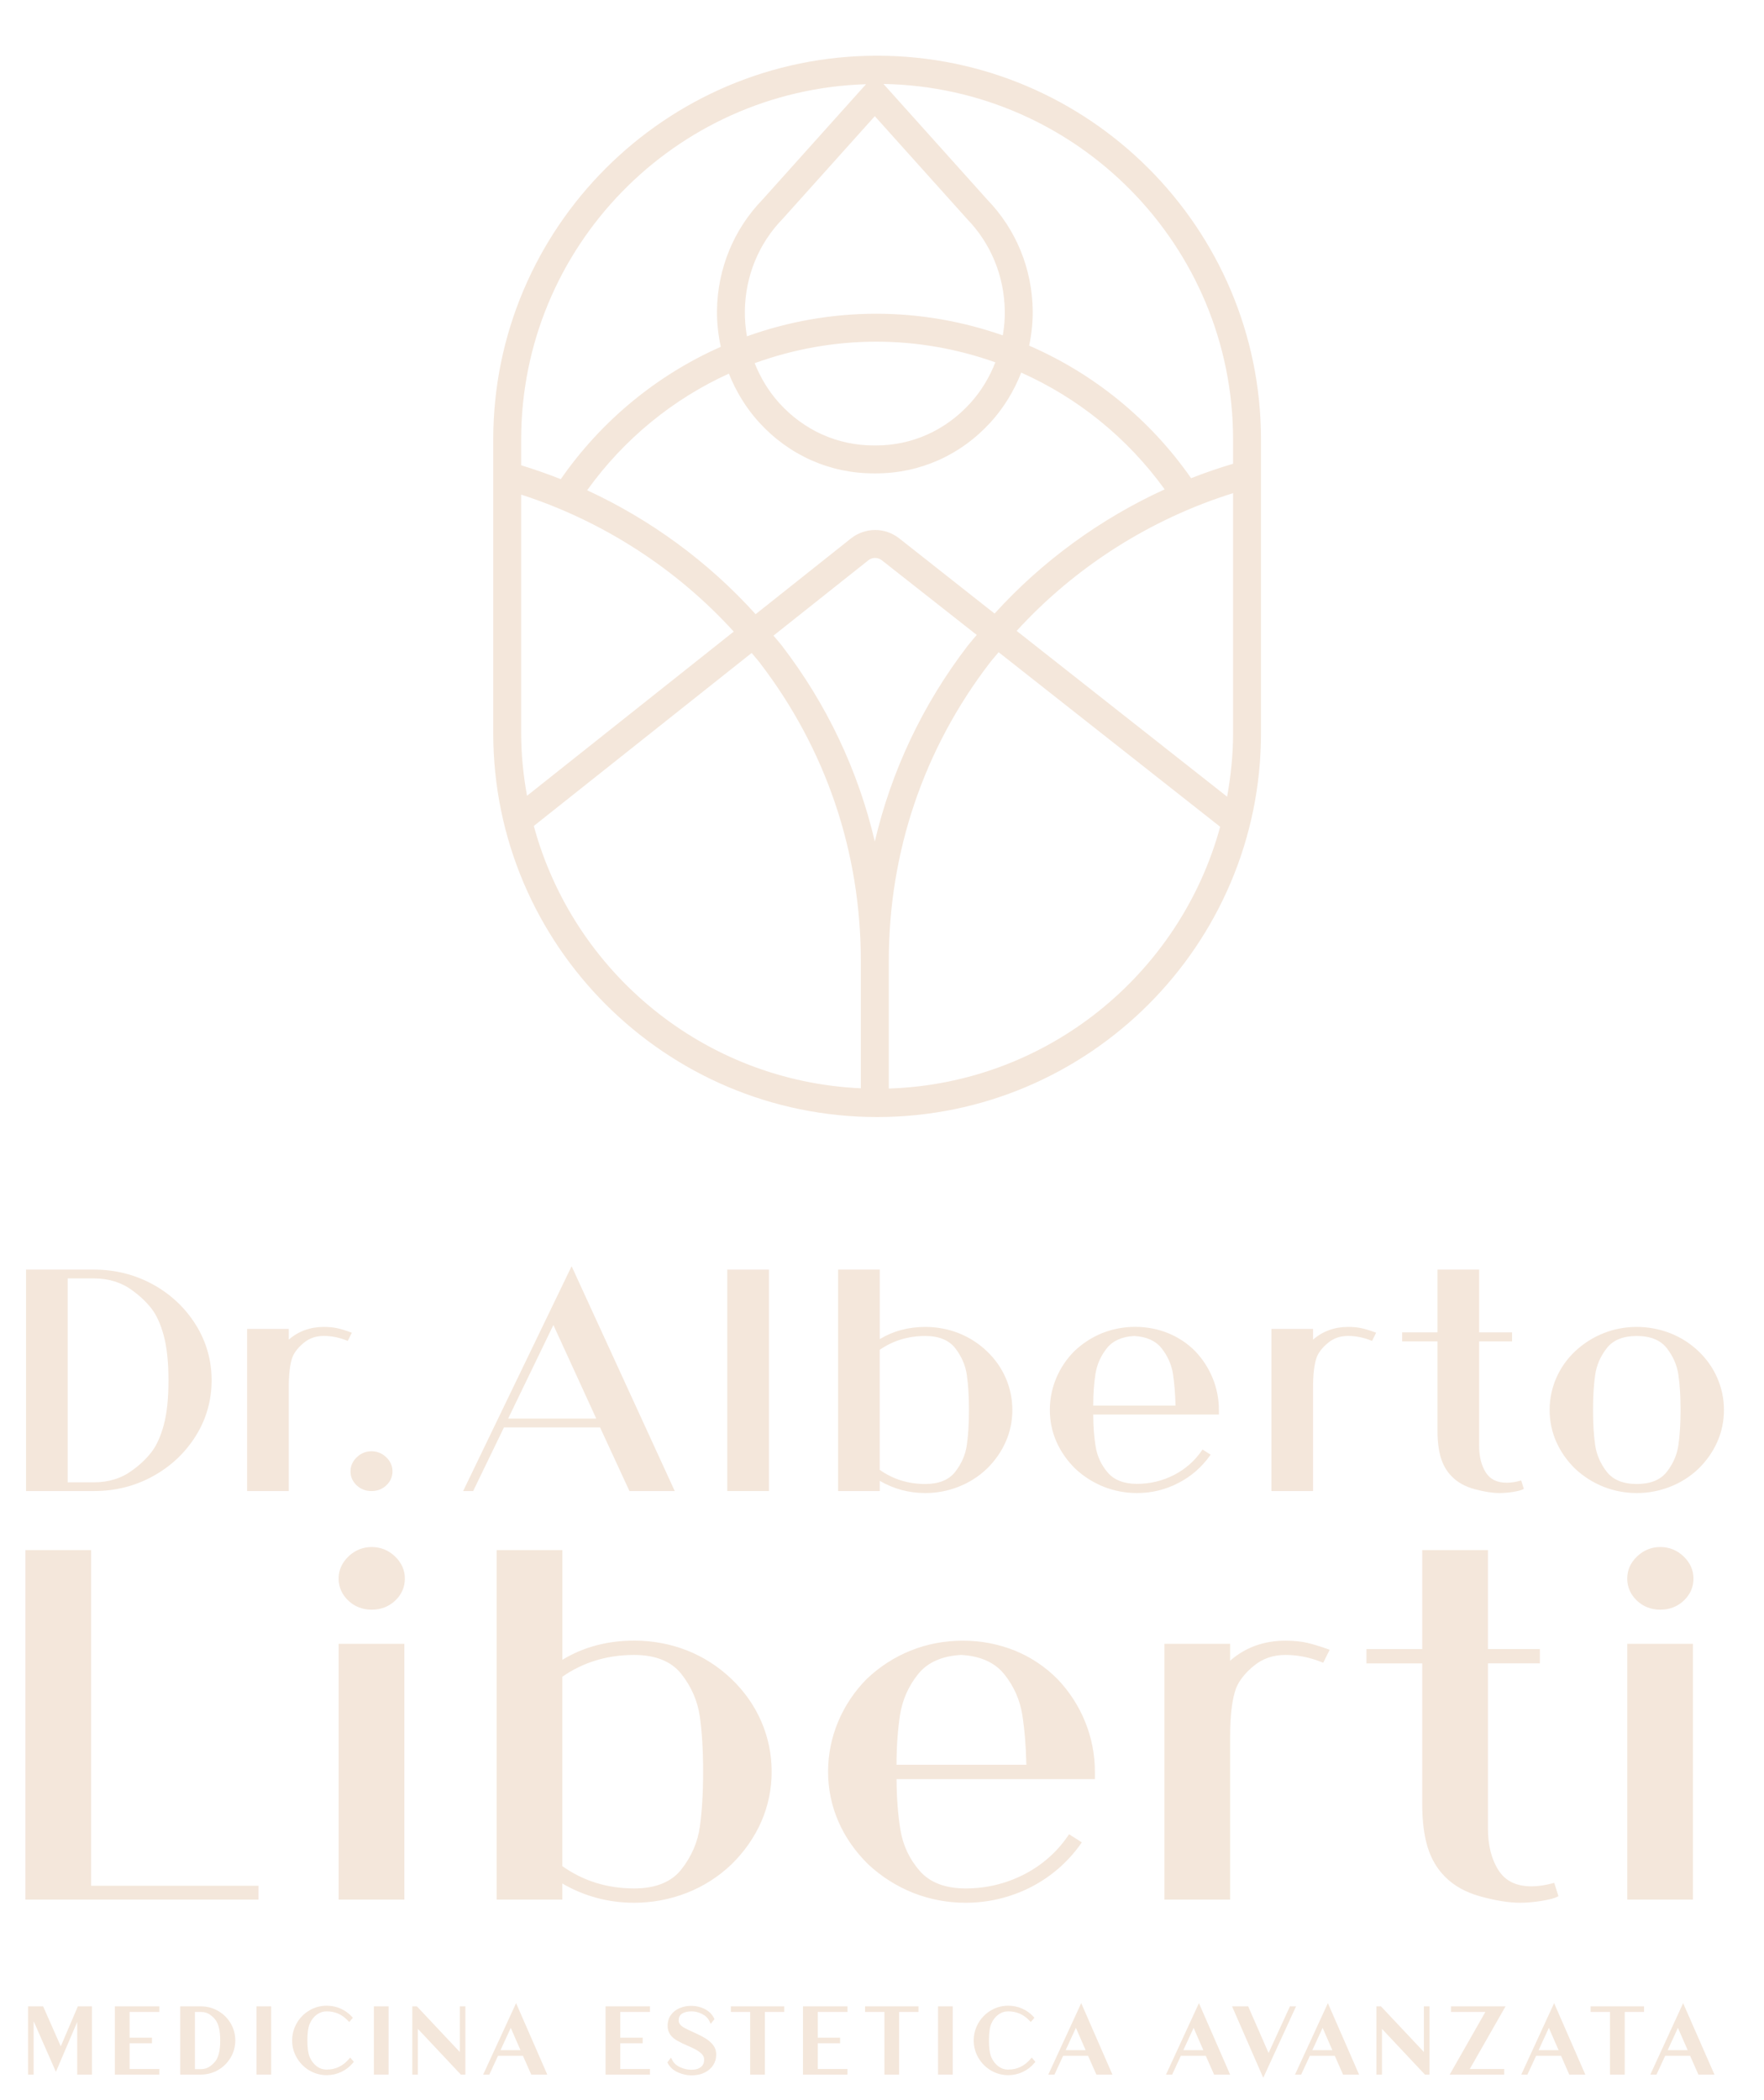 <?xml version="1.0" encoding="UTF-8"?> <svg xmlns="http://www.w3.org/2000/svg" xmlns:xlink="http://www.w3.org/1999/xlink" version="1.1" id="Livello_1" x="0px" y="0px" viewBox="0 0 274.84 327.17" style="enable-background:new 0 0 274.84 327.17;" xml:space="preserve"> <style type="text/css"> .st0{clip-path:url(#SVGID_00000090265439546574556130000004941812592600481459_);} .st1{clip-path:url(#SVGID_00000122700976178735139500000002041034057092618685_);fill:#FFFFFF;} .st2{clip-path:url(#SVGID_00000090265439546574556130000004941812592600481459_);fill:#101220;} .st3{clip-path:url(#SVGID_00000093146056206626326690000016769264805360914600_);} .st4{clip-path:url(#SVGID_00000088134859423743351440000007981157876255241624_);} .st5{clip-path:url(#SVGID_00000014600075626117372890000008352122310911594142_);} .st6{clip-path:url(#SVGID_00000183209939250387644450000014828344732247455384_);fill:#FFFFFF;} .st7{clip-path:url(#SVGID_00000014600075626117372890000008352122310911594142_);fill:#FFFFFF;} .st8{clip-path:url(#SVGID_00000008866613910649591730000007177200994595913136_);} .st9{clip-path:url(#SVGID_00000000945676177662417960000016067590443221680818_);} .st10{clip-path:url(#SVGID_00000103228981031685228020000016105440396821457055_);} .st11{clip-path:url(#SVGID_00000025429981941743525810000018315383304416930697_);fill:#FFFFFF;} .st12{clip-path:url(#SVGID_00000103228981031685228020000016105440396821457055_);fill:#FFFFFF;} .st13{fill:#0D1221;} .st14{clip-path:url(#SVGID_00000182516855244049831460000005606137028486686866_);} .st15{clip-path:url(#SVGID_00000046315675656483422060000007965794476661143470_);fill:#FFFFFF;} .st16{clip-path:url(#SVGID_00000182516855244049831460000005606137028486686866_);fill:#101220;} .st17{clip-path:url(#SVGID_00000084532066793408273800000010043896022352458893_);} .st18{clip-path:url(#SVGID_00000180357651710566866600000007060516746248370601_);} .st19{fill:#FFFFFF;} .st20{clip-path:url(#SVGID_00000127045052211016652320000011900138316077857721_);} .st21{clip-path:url(#SVGID_00000153683650117964468460000008313602759678775966_);fill:#FFFFFF;} .st22{clip-path:url(#SVGID_00000127045052211016652320000011900138316077857721_);fill:#101220;} .st23{clip-path:url(#SVGID_00000048477768085613940250000008819638130792500901_);} .st24{clip-path:url(#SVGID_00000155148884740092546270000013203881611120136102_);} .st25{clip-path:url(#SVGID_00000026130767153615630020000002576087279358152630_);} .st26{clip-path:url(#SVGID_00000171000379215644792480000009988988914929050755_);} .st27{fill:#A6796B;} .st28{clip-path:url(#SVGID_00000067220812360729227460000015559862521798713021_);fill:#E1C6B8;} .st29{clip-path:url(#SVGID_00000033334704776006290420000015853242514987954054_);fill:#E1C6B8;} .st30{fill:#F4E7DB;} .st31{fill:none;stroke:#E1C6B8;stroke-width:2;stroke-linecap:square;stroke-miterlimit:10;} .st32{fill:#BEA797;} .st33{fill:none;stroke:#FFFFFF;stroke-width:2;stroke-miterlimit:10;} .st34{clip-path:url(#SVGID_00000076575783018350761670000017861265979505692580_);} .st35{fill:#71E4D1;} .st36{fill:#82C9C2;} .st37{fill-rule:evenodd;clip-rule:evenodd;fill:#BEA797;} .st38{fill:url(#);} .st39{fill:#9C6C5C;} .st40{clip-path:url(#SVGID_00000008830989847768126260000008754510459338282136_);fill:#E1C6B8;} .st41{clip-path:url(#SVGID_00000085229706801913327350000010924232860417287555_);fill:#E1C6B8;} </style> <g> <defs> <rect id="SVGID_00000073717730389109243530000010604055481027970477_" x="233.33" y="-1121.11" width="2071.99" height="1165.49"></rect> </defs> <clipPath id="SVGID_00000172431272385674666970000010564453953696903041_"> <use xlink:href="#SVGID_00000073717730389109243530000010604055481027970477_" style="overflow:visible;"></use> </clipPath> </g> <g> <defs> <polyline id="SVGID_00000152225149593667439210000008392891176027403921_" points="1822.88,263.63 1822.88,1343.63 295.61,1343.63 295.61,263.63 "></polyline> </defs> <clipPath id="SVGID_00000168104992954348466970000005501135595769840521_"> <use xlink:href="#SVGID_00000152225149593667439210000008392891176027403921_" style="overflow:visible;"></use> </clipPath> </g> <g> <g> <g> <g> <g> <g> <path class="st30" d="M13.94,294.05h26.08v1.64H4.22v-53.93h9.73V294.05z"></path> <path class="st30" d="M40.28,295.95H3.96V241.5H14.2v52.29h26.08V295.95z M4.47,295.44h35.29v-1.13H13.69v-52.29H4.47V295.44z "></path> </g> <g> <path class="st30" d="M53.02,245.94c0-1.26,0.49-2.35,1.46-3.28c0.97-0.93,2.12-1.39,3.44-1.39c1.32,0,2.47,0.46,3.44,1.39 c0.97,0.93,1.46,2.02,1.46,3.28c0,1.26-0.47,2.34-1.42,3.24c-0.95,0.9-2.11,1.35-3.49,1.35c-1.38,0-2.54-0.45-3.49-1.35 S53.02,247.2,53.02,245.94z M62.74,295.69h-9.72v-39.34h9.72V295.69z"></path> <path class="st30" d="M63,295.95H52.76v-39.85H63V295.95z M53.27,295.44h9.22V256.6h-9.22V295.44z M57.92,250.78 c-1.44,0-2.67-0.48-3.66-1.42c-0.99-0.95-1.5-2.1-1.5-3.42c0-1.32,0.52-2.49,1.54-3.46c1.02-0.97,2.24-1.46,3.62-1.46 c1.38,0,2.6,0.49,3.62,1.46c1.02,0.98,1.54,2.14,1.54,3.46c0,1.32-0.5,2.47-1.5,3.42C60.59,250.3,59.36,250.78,57.92,250.78z M57.92,241.52c-1.25,0-2.35,0.45-3.27,1.32c-0.93,0.89-1.38,1.9-1.38,3.09c0,1.19,0.44,2.19,1.34,3.05 c0.89,0.85,2.01,1.28,3.31,1.28c1.3,0,2.42-0.43,3.31-1.28c0.9-0.86,1.34-1.86,1.34-3.05c0-1.19-0.45-2.21-1.38-3.09 C60.27,241.97,59.17,241.52,57.92,241.52z"></path> </g> <g> <path class="st30" d="M118.38,268.32c1.06,2.46,1.59,5.03,1.59,7.7c0,2.68-0.53,5.23-1.59,7.66c-1.06,2.43-2.6,4.63-4.61,6.6 c-2.01,1.91-4.3,3.37-6.88,4.39c-2.58,1.01-5.28,1.52-8.09,1.52c-4.13,0-7.95-1.07-11.45-3.2v2.71h-9.73v-53.93h9.73v17.29 c3.33-2.13,7.14-3.2,11.45-3.2c2.87,0,5.58,0.51,8.13,1.52c2.55,1.01,4.83,2.47,6.84,4.39 C115.79,263.67,117.32,265.86,118.38,268.32z M106.38,291.39c1.61-2.05,2.58-4.3,2.93-6.76c0.34-2.46,0.52-5.33,0.52-8.61 c0-3.28-0.17-6.15-0.52-8.61c-0.34-2.46-1.32-4.71-2.93-6.76c-1.61-2.05-4.13-3.07-7.57-3.07c-4.3,0-8.12,1.18-11.45,3.52 v29.75c3.33,2.41,7.14,3.61,11.45,3.61C102.25,294.46,104.77,293.44,106.38,291.39z"></path> <path class="st30" d="M98.8,296.44c-4.01,0-7.77-1.01-11.19-3v2.51H77.38V241.5h10.24v17.09c3.26-1.99,7.03-2.99,11.19-2.99 c2.89,0,5.65,0.52,8.23,1.53c2.57,1.02,4.9,2.51,6.92,4.44c2.02,1.93,3.59,4.16,4.66,6.64l0,0c1.07,2.48,1.61,5.11,1.61,7.81 c0,2.7-0.54,5.31-1.61,7.77c-1.07,2.45-2.64,4.7-4.66,6.68c-2.03,1.93-4.37,3.42-6.97,4.44 C104.39,295.92,101.63,296.44,98.8,296.44z M87.1,292.53l0.39,0.24c3.44,2.1,7.25,3.16,11.31,3.16c2.77,0,5.46-0.5,8-1.5 c2.54-0.99,4.83-2.45,6.8-4.33c1.97-1.93,3.5-4.12,4.55-6.52c1.04-2.39,1.57-4.93,1.57-7.56c0-2.63-0.53-5.19-1.57-7.6l0,0 c-1.04-2.42-2.57-4.59-4.55-6.47c-1.98-1.88-4.25-3.34-6.76-4.33c-2.51-0.99-5.22-1.5-8.04-1.5c-4.23,0-8.04,1.06-11.31,3.16 l-0.39,0.25v-17.51h-9.22v53.42h9.22V292.53z M98.8,294.72c-4.34,0-8.24-1.23-11.6-3.65l-0.11-0.08v-30.02l0.11-0.08 c3.36-2.37,7.26-3.57,11.59-3.57c3.51,0,6.12,1.07,7.78,3.17c1.63,2.08,2.63,4.39,2.98,6.88c0.34,2.46,0.52,5.36,0.52,8.64 c0,3.28-0.17,6.19-0.52,8.64c-0.35,2.49-1.35,4.81-2.98,6.88l0,0C104.93,293.65,102.31,294.72,98.8,294.72z M87.61,290.73 c3.24,2.31,7.01,3.48,11.19,3.48c3.34,0,5.83-1,7.37-2.98l0,0c1.57-2,2.54-4.24,2.87-6.64c0.34-2.43,0.51-5.32,0.51-8.57 c0-3.26-0.17-6.14-0.51-8.57c-0.34-2.4-1.3-4.64-2.87-6.64c-1.55-1.97-4.03-2.98-7.37-2.98c-4.18,0-7.95,1.14-11.19,3.4 V290.73z"></path> </g> <g> <path class="st30" d="M170.32,276.92h-30.9c0,3.01,0.2,5.74,0.6,8.2c0.4,2.46,1.42,4.63,3.05,6.52 c1.64,1.89,4.09,2.83,7.36,2.83c3.27,0,6.34-0.74,9.21-2.21c2.87-1.48,5.19-3.52,6.97-6.15l1.55,0.98 c-2.01,2.84-4.58,5.07-7.7,6.68c-3.13,1.61-6.47,2.42-10.03,2.42c-2.81,0-5.49-0.5-8.05-1.52c-2.55-1.01-4.86-2.47-6.93-4.39 c-2.01-1.97-3.54-4.17-4.6-6.6c-1.06-2.43-1.59-4.99-1.59-7.66c0-2.68,0.52-5.25,1.55-7.7c1.03-2.46,2.5-4.64,4.39-6.56 c2.01-1.91,4.27-3.37,6.8-4.39c2.52-1.01,5.19-1.52,8-1.52c2.81,0,5.46,0.51,7.96,1.52c2.5,1.01,4.69,2.47,6.58,4.39 c1.84,1.91,3.26,4.1,4.26,6.56c1,2.46,1.51,5.03,1.51,7.7V276.92z M142.82,260.69c-1.52,1.91-2.47,4.06-2.84,6.43 c-0.37,2.38-0.56,5.07-0.56,8.07h20.74c-0.06-3.06-0.27-5.76-0.65-8.11c-0.37-2.35-1.32-4.48-2.84-6.39 c-1.52-1.91-3.83-2.95-6.93-3.11C146.65,257.74,144.34,258.78,142.82,260.69z"></path> <path class="st30" d="M150.44,296.44c-2.83,0-5.57-0.52-8.14-1.53c-2.57-1.02-4.93-2.51-7.01-4.44 c-2.03-1.99-3.6-4.23-4.66-6.68c-1.07-2.45-1.61-5.06-1.61-7.77c0-2.7,0.53-5.32,1.57-7.8c1.04-2.48,2.54-4.71,4.44-6.64 c2.03-1.93,4.34-3.42,6.89-4.44c2.54-1.02,5.27-1.53,8.1-1.53c2.83,0,5.54,0.52,8.06,1.53c2.52,1.02,4.76,2.52,6.67,4.44 c1.85,1.93,3.3,4.16,4.31,6.64c1.01,2.48,1.53,5.11,1.53,7.8v1.16h-30.9c0.01,2.89,0.21,5.54,0.6,7.9 c0.39,2.4,1.4,4.55,3,6.39c1.58,1.82,3.99,2.74,7.17,2.74c3.21,0,6.27-0.74,9.09-2.18c2.82-1.45,5.13-3.49,6.88-6.06l0.14-0.2 l1.98,1.26l-0.15,0.22c-2.02,2.86-4.65,5.14-7.79,6.76C157.43,295.62,154.02,296.44,150.44,296.44z M150.01,256.11 c-2.77,0-5.43,0.5-7.91,1.5c-2.48,1-4.74,2.45-6.72,4.33c-1.86,1.87-3.31,4.05-4.33,6.47c-1.01,2.42-1.53,4.98-1.53,7.61 c0,2.63,0.53,5.18,1.57,7.56c1.04,2.39,2.57,4.58,4.55,6.52c2.03,1.88,4.33,3.34,6.84,4.33c2.51,0.99,5.18,1.5,7.95,1.5 c3.5,0,6.84-0.8,9.91-2.39c2.99-1.54,5.5-3.69,7.46-6.38l-1.11-0.71c-1.78,2.55-4.11,4.58-6.93,6.03 c-2.89,1.49-6.03,2.24-9.33,2.24c-3.33,0-5.87-0.98-7.55-2.92c-1.66-1.91-2.71-4.15-3.11-6.64c-0.4-2.45-0.61-5.22-0.61-8.24 v-0.25h30.9v-0.65c0-2.63-0.5-5.19-1.49-7.61c-0.99-2.42-2.4-4.6-4.21-6.48c-1.86-1.87-4.04-3.33-6.5-4.33 C155.42,256.62,152.77,256.11,150.01,256.11z M160.42,275.45h-21.26v-0.25c0-3.01,0.19-5.74,0.56-8.11 c0.38-2.41,1.35-4.61,2.89-6.55v0c1.56-1.96,3.95-3.04,7.11-3.21c3.19,0.17,5.58,1.25,7.14,3.21 c1.54,1.94,2.51,4.13,2.89,6.51c0.37,2.35,0.59,5.09,0.65,8.15L160.42,275.45z M139.68,274.94h20.23 c-0.06-2.93-0.28-5.56-0.64-7.82c-0.37-2.29-1.3-4.41-2.79-6.27c-1.47-1.84-3.74-2.86-6.74-3.02 c-2.98,0.16-5.25,1.17-6.72,3.02c-1.49,1.87-2.42,4-2.79,6.31C139.88,269.45,139.69,272.06,139.68,274.94z"></path> </g> <g> <path class="st30" d="M203.58,256.18c0.95,0.22,2.02,0.55,3.23,0.98l-0.77,1.56c-1.89-0.76-3.82-1.15-5.77-1.15 c-1.95,0-3.63,0.57-5.03,1.72c-1.41,1.15-2.37,2.35-2.88,3.61c-0.63,1.69-0.95,4.23-0.95,7.62v25.16h-9.73v-39.34h9.73v2.95 c2.41-2.3,5.36-3.44,8.86-3.44C201.53,255.86,202.64,255.97,203.58,256.18z"></path> <path class="st30" d="M191.66,295.95h-10.24v-39.85h10.24v2.63c2.37-2.07,5.26-3.12,8.61-3.12c1.27,0,2.41,0.11,3.37,0.33l0,0 c0.95,0.22,2.05,0.55,3.26,0.99l0.27,0.1l-1.01,2.02l-0.22-0.09c-1.85-0.75-3.76-1.13-5.67-1.13c-1.88,0-3.52,0.56-4.87,1.66 c-1.37,1.11-2.31,2.29-2.81,3.51c-0.61,1.65-0.93,4.18-0.93,7.53V295.95z M181.93,295.44h9.22v-24.91c0-3.4,0.32-6,0.96-7.71 c0.53-1.3,1.53-2.55,2.96-3.72c1.44-1.18,3.19-1.78,5.2-1.78c1.9,0,3.8,0.36,5.64,1.08l0.54-1.09 c-1.08-0.38-2.07-0.68-2.93-0.88c-0.93-0.21-2.02-0.32-3.26-0.32c-3.42,0-6.34,1.13-8.69,3.37l-0.43,0.41v-3.29h-9.22V295.44z "></path> </g> <g> <path class="st30" d="M242,293.64l0.52,1.64c-0.4,0.22-1.19,0.42-2.37,0.62c-1.18,0.19-2.28,0.29-3.31,0.29 c-1.66,0-3.66-0.31-5.98-0.94c-2.32-0.63-4.17-1.65-5.55-3.07c-1.21-1.2-2.08-2.71-2.62-4.51c-0.55-1.8-0.82-3.99-0.82-6.56 v-22.21h-8.69v-1.72h8.69v-15.41h9.73v15.41h8.09v1.72h-8.09v25.98c0,2.68,0.56,4.89,1.68,6.64c1.12,1.75,2.91,2.62,5.38,2.62 C239.67,294.13,240.79,293.97,242,293.64z"></path> <path class="st30" d="M236.83,296.44c-1.68,0-3.71-0.32-6.05-0.95c-2.36-0.64-4.27-1.69-5.67-3.14 c-1.23-1.22-2.13-2.78-2.69-4.61c-0.55-1.81-0.83-4.04-0.83-6.63v-21.96h-8.69v-2.23h8.69V241.5h10.24v15.41h8.09v2.23h-8.09 v25.73c0,2.62,0.55,4.8,1.64,6.5c1.08,1.69,2.77,2.51,5.16,2.51c1.01,0,2.11-0.16,3.29-0.48l0.24-0.06l0.65,2.07l-0.18,0.1 c-0.43,0.23-1.23,0.44-2.45,0.64C239,296.34,237.87,296.44,236.83,296.44z M213.42,258.63h8.69v22.47 c0,2.54,0.27,4.72,0.81,6.48c0.53,1.76,1.39,3.24,2.56,4.4c1.34,1.38,3.17,2.4,5.44,3.01c2.29,0.62,4.28,0.93,5.92,0.93 c1.01,0,2.11-0.1,3.27-0.28c0.98-0.16,1.68-0.33,2.1-0.5l-0.38-1.2c-1.13,0.29-2.2,0.44-3.19,0.44 c-2.55,0-4.43-0.92-5.59-2.74c-1.14-1.78-1.72-4.06-1.72-6.78v-26.24h8.09v-1.21h-8.09v-15.41h-9.22v15.41h-8.69V258.63z"></path> </g> <g> <path class="st30" d="M253.79,245.94c0-1.26,0.49-2.35,1.46-3.28c0.97-0.93,2.12-1.39,3.44-1.39c1.32,0,2.47,0.46,3.44,1.39 c0.98,0.93,1.46,2.02,1.46,3.28c0,1.26-0.47,2.34-1.42,3.24c-0.95,0.9-2.11,1.35-3.49,1.35s-2.54-0.45-3.49-1.35 C254.26,248.27,253.79,247.2,253.79,245.94z M263.51,295.69h-9.72v-39.34h9.72V295.69z"></path> <path class="st30" d="M263.77,295.95h-10.23v-39.85h10.23V295.95z M254.04,295.44h9.22V256.6h-9.22V295.44z M258.69,250.78 c-1.44,0-2.67-0.48-3.66-1.42c-0.99-0.95-1.5-2.1-1.5-3.42c0-1.32,0.52-2.49,1.54-3.46c1.02-0.97,2.24-1.46,3.62-1.46 c1.38,0,2.6,0.49,3.62,1.46c1.02,0.98,1.54,2.14,1.54,3.46c0,1.32-0.5,2.47-1.5,3.42 C261.36,250.3,260.13,250.78,258.69,250.78z M258.69,241.52c-1.25,0-2.35,0.45-3.27,1.32c-0.93,0.89-1.38,1.9-1.38,3.09 c0,1.2,0.44,2.19,1.34,3.05c0.89,0.85,2.01,1.28,3.31,1.28c1.3,0,2.42-0.43,3.31-1.28c0.9-0.86,1.34-1.86,1.34-3.05 c0-1.19-0.45-2.21-1.38-3.09C261.04,241.97,259.94,241.52,258.69,241.52z"></path> </g> </g> <g> <g> <path class="st30" d="M23.75,200.24c2.76,1.52,4.96,3.59,6.6,6.21c1.64,2.62,2.45,5.48,2.45,8.6s-0.82,5.98-2.45,8.6 c-1.64,2.62-3.84,4.68-6.6,6.21c-2.76,1.52-5.8,2.29-9.11,2.29H4.22v-34.18h10.42C17.94,197.96,20.98,198.72,23.75,200.24z M23.75,226.32c0.8-1.04,1.45-2.47,1.94-4.29c0.49-1.82,0.74-4.15,0.74-6.99c0-2.84-0.25-5.17-0.74-6.99 c-0.49-1.82-1.14-3.25-1.94-4.29c-0.8-1.04-1.8-1.99-3-2.86c-1.71-1.28-3.75-1.92-6.11-1.92h-4.25v32.1h4.25 c2.36,0,4.4-0.64,6.11-1.92C21.95,228.31,22.95,227.36,23.75,226.32z"></path> <path class="st30" d="M14.64,232.3H4.06v-34.5h10.58c3.32,0,6.41,0.78,9.19,2.31l0,0c2.78,1.53,5.02,3.64,6.66,6.26 c1.65,2.63,2.48,5.55,2.48,8.68c0,3.13-0.83,6.05-2.48,8.68c-1.64,2.62-3.88,4.73-6.66,6.26 C21.05,231.52,17.96,232.3,14.64,232.3z M4.38,231.98h10.26c3.27,0,6.31-0.76,9.03-2.27c2.73-1.5,4.93-3.57,6.54-6.15 c1.61-2.58,2.43-5.44,2.43-8.51c0-3.07-0.82-5.93-2.43-8.51c-1.61-2.58-3.81-4.65-6.54-6.15l0,0 c-2.73-1.5-5.77-2.27-9.03-2.27H4.38V231.98z M14.64,231.26h-4.42v-32.43h4.42c2.39,0,4.47,0.66,6.21,1.95 c1.2,0.87,2.22,1.84,3.03,2.89c0.81,1.05,1.47,2.52,1.96,4.34c0.49,1.82,0.74,4.19,0.74,7.03c0,2.84-0.25,5.21-0.74,7.03 c-0.49,1.83-1.15,3.29-1.96,4.34l0,0c-0.81,1.05-1.83,2.02-3.03,2.89C19.11,230.6,17.03,231.26,14.64,231.26z M10.54,230.94 h4.09c2.32,0,4.34-0.64,6.01-1.89c1.18-0.85,2.18-1.8,2.97-2.83h0c0.78-1.02,1.43-2.44,1.91-4.23 c0.49-1.8,0.73-4.13,0.73-6.94c0-2.81-0.25-5.15-0.73-6.94c-0.48-1.79-1.12-3.21-1.91-4.23c-0.79-1.02-1.79-1.97-2.97-2.82 c-1.68-1.26-3.7-1.89-6.01-1.89h-4.09V230.94z"></path> </g> <g> <path class="st30" d="M52.54,207.1c0.6,0.14,1.28,0.35,2.05,0.62l-0.49,0.99c-1.2-0.48-2.42-0.73-3.65-0.73 c-1.24,0-2.3,0.36-3.19,1.09c-0.89,0.73-1.5,1.49-1.83,2.29c-0.4,1.07-0.6,2.68-0.6,4.83v15.95h-6.16V207.2h6.16v1.87 c1.53-1.45,3.4-2.18,5.62-2.18C51.24,206.89,51.94,206.96,52.54,207.1z"></path> <path class="st30" d="M44.99,232.3H38.5v-25.26h6.49v1.67c1.5-1.31,3.34-1.98,5.46-1.98c0.81,0,1.53,0.07,2.14,0.21h0 c0.61,0.14,1.31,0.35,2.06,0.63l0.17,0.06l-0.64,1.28l-0.14-0.06c-1.18-0.47-2.38-0.72-3.59-0.72c-1.19,0-2.23,0.35-3.09,1.05 c-0.87,0.71-1.46,1.45-1.78,2.22c-0.39,1.04-0.59,2.65-0.59,4.77V232.3z M38.82,231.98h5.84v-15.79c0-2.16,0.2-3.8,0.61-4.89 c0.34-0.82,0.97-1.61,1.88-2.35c0.92-0.75,2.02-1.13,3.29-1.13c1.2,0,2.41,0.23,3.58,0.68l0.34-0.69 c-0.68-0.24-1.3-0.43-1.86-0.56c-0.59-0.13-1.28-0.2-2.06-0.2c-2.17,0-4.02,0.72-5.51,2.14l-0.27,0.26v-2.09h-5.84V231.98z"></path> </g> <g> <path class="st30" d="M60.99,229.23c0,0.8-0.3,1.48-0.9,2.05c-0.6,0.57-1.34,0.86-2.21,0.86c-0.87,0-1.61-0.29-2.21-0.86 c-0.6-0.57-0.9-1.26-0.9-2.05c0-0.8,0.31-1.49,0.93-2.08c0.62-0.59,1.35-0.88,2.18-0.88c0.84,0,1.56,0.29,2.18,0.88 C60.68,227.74,60.99,228.43,60.99,229.23z"></path> <path class="st30" d="M57.88,232.3c-0.91,0-1.69-0.3-2.32-0.9c-0.63-0.6-0.95-1.33-0.95-2.17c0-0.84,0.33-1.58,0.98-2.2 c0.65-0.62,1.42-0.93,2.29-0.93c0.87,0,1.65,0.31,2.29,0.93c0.65,0.62,0.98,1.36,0.98,2.2c0,0.84-0.32,1.57-0.95,2.17 C59.57,232,58.79,232.3,57.88,232.3z M57.88,226.43c-0.79,0-1.49,0.28-2.07,0.84c-0.59,0.56-0.88,1.2-0.88,1.96 c0,0.76,0.28,1.39,0.85,1.93c0.57,0.55,1.26,0.81,2.1,0.81c0.83,0,1.53-0.27,2.1-0.81c0.57-0.54,0.85-1.18,0.85-1.93 c0-0.76-0.29-1.4-0.88-1.96C59.37,226.71,58.67,226.43,57.88,226.43z"></path> </g> <g> <path class="st30" d="M98.17,232.14l-4.58-9.92H78.42l-4.8,9.92h-1.2l16.64-34.49l15.82,34.49H98.17z M78.91,221.18h14.24 l-6.93-15.12L78.91,221.18z"></path> <path class="st30" d="M105.13,232.3h-7.06l-0.04-0.09l-4.54-9.83H78.52l-4.8,9.92h-1.56l0.11-0.23l16.79-34.8L105.13,232.3z M98.27,231.98h6.35l-15.57-33.95l-16.38,33.95h0.84l4.8-9.92h15.37l0.04,0.09L98.27,231.98z M93.4,221.34H78.66l7.57-15.66 L93.4,221.34z M79.17,221.01H92.9l-6.68-14.58L79.17,221.01z"></path> </g> <g> <path class="st30" d="M113.47,197.96h6.16v34.18h-6.16V197.96z"></path> <path class="st30" d="M119.8,232.3h-6.49v-34.5h6.49V232.3z M113.63,231.98h5.84v-33.86h-5.84V231.98z"></path> </g> <g> <path class="st30" d="M156.57,214.79c0.67,1.56,1.01,3.19,1.01,4.88s-0.34,3.32-1.01,4.86c-0.67,1.54-1.65,2.94-2.92,4.18 c-1.27,1.21-2.73,2.14-4.36,2.78c-1.64,0.64-3.35,0.96-5.13,0.96c-2.62,0-5.04-0.68-7.25-2.03v1.71h-6.16v-34.18h6.16v10.96 c2.11-1.35,4.53-2.03,7.25-2.03c1.82,0,3.54,0.32,5.15,0.96c1.62,0.64,3.06,1.57,4.34,2.78 C154.92,211.84,155.89,213.23,156.57,214.79z M148.96,229.41c1.02-1.3,1.64-2.73,1.85-4.29c0.22-1.56,0.33-3.38,0.33-5.45 c0-2.08-0.11-3.9-0.33-5.45c-0.22-1.56-0.84-2.99-1.85-4.29c-1.02-1.3-2.62-1.95-4.8-1.95c-2.73,0-5.15,0.74-7.25,2.23v18.86 c2.11,1.52,4.53,2.29,7.25,2.29C146.34,231.36,147.94,230.71,148.96,229.41z"></path> <path class="st30" d="M144.16,232.61c-2.54,0-4.92-0.64-7.09-1.9v1.59h-6.49v-34.5h6.49v10.83c2.07-1.26,4.45-1.9,7.09-1.9 c1.83,0,3.58,0.33,5.21,0.97c1.63,0.65,3.11,1.59,4.39,2.81c1.28,1.22,2.28,2.64,2.95,4.21l0,0c0.68,1.57,1.02,3.24,1.02,4.95 c0,1.71-0.34,3.37-1.02,4.92c-0.68,1.55-1.67,2.98-2.95,4.23c-1.28,1.22-2.77,2.17-4.42,2.81 C147.7,232.28,145.95,232.61,144.16,232.61z M136.74,230.14l0.25,0.15c2.18,1.33,4.59,2,7.17,2c1.75,0,3.46-0.32,5.07-0.95 c1.61-0.63,3.06-1.56,4.31-2.75c1.25-1.22,2.22-2.61,2.88-4.13c0.66-1.51,1-3.12,1-4.79s-0.33-3.29-1-4.82 c-0.66-1.53-1.63-2.91-2.88-4.1c-1.25-1.19-2.69-2.12-4.28-2.75c-1.59-0.63-3.31-0.95-5.09-0.95c-2.68,0-5.1,0.67-7.17,2 l-0.25,0.16v-11.09h-5.84v33.86h5.84V230.14z M144.16,231.52c-2.75,0-5.22-0.78-7.35-2.32l-0.07-0.05v-19.02l0.07-0.05 c2.13-1.5,4.6-2.26,7.35-2.26c2.22,0,3.88,0.68,4.93,2.01c1.03,1.32,1.67,2.78,1.89,4.36c0.22,1.56,0.33,3.4,0.33,5.48 c0,2.07-0.11,3.92-0.33,5.48c-0.22,1.58-0.86,3.05-1.89,4.36l0,0C148.04,230.84,146.38,231.52,144.16,231.52z M137.06,228.99 c2.05,1.46,4.44,2.21,7.09,2.21c2.12,0,3.69-0.63,4.67-1.89l0,0c1-1.27,1.61-2.69,1.82-4.21c0.22-1.55,0.33-3.37,0.33-5.43 c0-2.06-0.11-3.89-0.33-5.43c-0.21-1.52-0.83-2.94-1.82-4.21c-0.98-1.25-2.55-1.89-4.67-1.89c-2.65,0-5.04,0.73-7.09,2.16 V228.99z"></path> </g> <g> <path class="st30" d="M189.75,220.24h-19.58c0,1.9,0.13,3.64,0.38,5.2c0.25,1.56,0.9,2.93,1.94,4.13s2.59,1.79,4.66,1.79 c2.07,0,4.02-0.47,5.84-1.4c1.82-0.94,3.29-2.23,4.42-3.9l0.98,0.62c-1.27,1.8-2.9,3.21-4.88,4.23 c-1.98,1.02-4.1,1.53-6.35,1.53c-1.78,0-3.48-0.32-5.1-0.96c-1.62-0.64-3.08-1.57-4.39-2.78c-1.27-1.25-2.25-2.64-2.92-4.18 c-0.67-1.54-1.01-3.16-1.01-4.86s0.33-3.32,0.98-4.88c0.65-1.56,1.58-2.94,2.78-4.16c1.27-1.21,2.71-2.14,4.31-2.78 c1.6-0.64,3.29-0.96,5.07-0.96c1.78,0,3.46,0.32,5.05,0.96c1.58,0.64,2.97,1.57,4.17,2.78c1.16,1.21,2.06,2.6,2.7,4.16 c0.64,1.56,0.95,3.19,0.95,4.88V220.24z M172.32,209.96c-0.96,1.21-1.56,2.57-1.8,4.08c-0.24,1.51-0.35,3.21-0.35,5.12h13.14 c-0.04-1.94-0.17-3.65-0.41-5.14c-0.24-1.49-0.84-2.84-1.8-4.05c-0.96-1.21-2.43-1.87-4.39-1.97 C174.75,208.09,173.28,208.74,172.32,209.96z"></path> <path class="st30" d="M177.15,232.61c-1.79,0-3.53-0.33-5.16-0.97c-1.63-0.65-3.13-1.59-4.44-2.81 c-1.28-1.26-2.28-2.68-2.96-4.24c-0.68-1.55-1.02-3.21-1.02-4.92c0-1.71,0.33-3.37,0.99-4.95c0.66-1.57,1.61-2.99,2.82-4.21 c1.28-1.22,2.75-2.17,4.36-2.82c1.61-0.64,3.34-0.97,5.13-0.97c1.8,0,3.51,0.33,5.11,0.97c1.59,0.65,3.02,1.59,4.23,2.81 c1.17,1.23,2.09,2.64,2.73,4.21c0.64,1.57,0.97,3.24,0.97,4.94v0.73h-19.58c0.01,1.83,0.13,3.51,0.38,5.01 c0.25,1.52,0.89,2.88,1.9,4.05c1,1.15,2.53,1.74,4.54,1.74c2.04,0,3.98-0.47,5.76-1.38c1.78-0.92,3.25-2.21,4.36-3.84 l0.09-0.13l1.26,0.8l-0.1,0.14c-1.28,1.81-2.94,3.26-4.94,4.28C181.58,232.09,179.42,232.61,177.15,232.61z M176.87,207.05 c-1.75,0-3.44,0.32-5.01,0.95c-1.57,0.63-3.01,1.55-4.26,2.75c-1.18,1.19-2.1,2.57-2.74,4.1c-0.64,1.53-0.97,3.15-0.97,4.82 c0,1.67,0.33,3.28,1,4.79c0.66,1.52,1.63,2.91,2.88,4.13c1.28,1.19,2.74,2.11,4.34,2.75c1.59,0.63,3.29,0.95,5.04,0.95 c2.22,0,4.33-0.51,6.28-1.52c1.9-0.98,3.49-2.34,4.72-4.05l-0.71-0.45c-1.13,1.62-2.6,2.9-4.39,3.82 c-1.83,0.94-3.82,1.42-5.91,1.42c-2.11,0-3.72-0.62-4.79-1.85c-1.05-1.21-1.72-2.63-1.97-4.21c-0.25-1.56-0.38-3.32-0.38-5.22 v-0.16h19.58v-0.41c0-1.67-0.32-3.29-0.94-4.82c-0.62-1.53-1.52-2.91-2.67-4.1c-1.18-1.19-2.56-2.11-4.12-2.74 S178.63,207.05,176.87,207.05z M183.47,219.31H170v-0.16c0-1.91,0.12-3.64,0.36-5.14c0.24-1.53,0.86-2.92,1.83-4.15l0,0 c0.99-1.24,2.51-1.93,4.51-2.03c2.02,0.11,3.54,0.79,4.53,2.03c0.98,1.23,1.59,2.62,1.83,4.13c0.24,1.49,0.37,3.23,0.41,5.17 L183.47,219.31z M170.33,218.99h12.82c-0.04-1.86-0.18-3.52-0.4-4.96c-0.23-1.45-0.83-2.79-1.77-3.98 c-0.93-1.17-2.37-1.81-4.27-1.91c-1.89,0.1-3.33,0.74-4.26,1.91c-0.94,1.18-1.54,2.53-1.77,4 C170.45,215.5,170.33,217.16,170.33,218.99z"></path> </g> <g> <path class="st30" d="M212.14,207.1c0.6,0.14,1.28,0.35,2.05,0.62l-0.49,0.99c-1.2-0.48-2.42-0.73-3.65-0.73 c-1.24,0-2.3,0.36-3.19,1.09c-0.89,0.73-1.5,1.49-1.83,2.29c-0.4,1.07-0.6,2.68-0.6,4.83v15.95h-6.16V207.2h6.16v1.87 c1.53-1.45,3.4-2.18,5.62-2.18C210.84,206.89,211.54,206.96,212.14,207.1z"></path> <path class="st30" d="M204.58,232.3h-6.49v-25.26h6.49v1.67c1.5-1.31,3.33-1.98,5.46-1.98c0.81,0,1.53,0.07,2.14,0.21h0 c0.61,0.14,1.31,0.35,2.06,0.63l0.17,0.06l-0.64,1.28l-0.14-0.06c-1.18-0.47-2.39-0.72-3.59-0.72c-1.19,0-2.23,0.35-3.09,1.05 c-0.87,0.71-1.46,1.45-1.78,2.22c-0.39,1.04-0.59,2.65-0.59,4.77V232.3z M198.42,231.98h5.84v-15.79c0-2.16,0.2-3.8,0.61-4.89 c0.34-0.82,0.97-1.61,1.88-2.35c0.92-0.75,2.02-1.13,3.29-1.13c1.2,0,2.41,0.23,3.58,0.68l0.34-0.69 c-0.68-0.24-1.3-0.43-1.86-0.56c-0.59-0.13-1.28-0.2-2.06-0.2c-2.17,0-4.02,0.72-5.51,2.14l-0.27,0.26v-2.09h-5.84V231.98z"></path> </g> <g> <path class="st30" d="M236.88,230.84l0.33,1.04c-0.25,0.14-0.75,0.27-1.5,0.39c-0.75,0.12-1.45,0.18-2.1,0.18 c-1.05,0-2.32-0.2-3.79-0.6c-1.47-0.4-2.65-1.05-3.52-1.95c-0.76-0.76-1.32-1.71-1.66-2.86c-0.35-1.14-0.52-2.53-0.52-4.16 v-14.08h-5.51v-1.09h5.51v-9.77h6.16v9.77h5.13v1.09h-5.13v16.47c0,1.7,0.35,3.1,1.06,4.21c0.71,1.11,1.85,1.66,3.41,1.66 C235.41,231.15,236.12,231.05,236.88,230.84z"></path> <path class="st30" d="M233.61,232.61c-1.06,0-2.35-0.2-3.83-0.6c-1.5-0.4-2.7-1.07-3.59-1.99c-0.78-0.78-1.35-1.76-1.7-2.92 c-0.35-1.15-0.52-2.56-0.52-4.2v-13.92h-5.51v-1.41h5.51v-9.77h6.49v9.77h5.13v1.41h-5.13v16.31c0,1.66,0.35,3.04,1.04,4.12 c0.68,1.07,1.75,1.59,3.27,1.59c0.64,0,1.34-0.1,2.09-0.31l0.15-0.04l0.41,1.31l-0.12,0.06c-0.27,0.15-0.78,0.28-1.55,0.41 C234.98,232.55,234.27,232.61,233.61,232.61z M218.77,208.65h5.51v14.24c0,1.61,0.17,2.99,0.51,4.11 c0.34,1.11,0.88,2.05,1.62,2.79c0.85,0.88,2.01,1.52,3.45,1.91c1.46,0.39,2.72,0.59,3.75,0.59c0.64,0,1.34-0.06,2.07-0.18 c0.62-0.1,1.07-0.21,1.33-0.32l-0.24-0.76c-0.72,0.18-1.4,0.28-2.02,0.28c-1.62,0-2.81-0.58-3.54-1.74 c-0.72-1.13-1.09-2.57-1.09-4.29v-16.63h5.13v-0.77h-5.13v-9.77h-5.84v9.77h-5.51V208.65z"></path> </g> <g> <path class="st30" d="M267.42,214.79c0.67,1.56,1.01,3.19,1.01,4.88s-0.34,3.32-1.01,4.86c-0.67,1.54-1.65,2.94-2.92,4.18 c-1.27,1.21-2.73,2.14-4.36,2.78c-1.64,0.64-3.35,0.96-5.13,0.96c-1.78,0-3.48-0.32-5.1-0.96c-1.62-0.64-3.08-1.57-4.39-2.78 c-1.27-1.25-2.25-2.64-2.92-4.18c-0.67-1.54-1.01-3.16-1.01-4.86s0.34-3.32,1.01-4.88c0.67-1.56,1.64-2.94,2.92-4.16 c1.31-1.21,2.77-2.14,4.39-2.78c1.62-0.64,3.32-0.96,5.1-0.96c1.78,0,3.49,0.32,5.13,0.96c1.64,0.64,3.09,1.57,4.36,2.78 C265.78,211.84,266.75,213.23,267.42,214.79z M259.82,229.41c1.02-1.3,1.64-2.73,1.85-4.29c0.22-1.56,0.33-3.38,0.33-5.45 c0-2.08-0.11-3.9-0.33-5.45c-0.22-1.56-0.84-2.99-1.85-4.29c-1.02-1.3-2.62-1.95-4.8-1.95s-3.78,0.65-4.8,1.95 c-1.02,1.3-1.64,2.73-1.85,4.29c-0.22,1.56-0.33,3.38-0.33,5.45c0,2.08,0.11,3.9,0.33,5.45c0.22,1.56,0.84,2.99,1.85,4.29 c1.02,1.3,2.62,1.95,4.8,1.95S258.8,230.71,259.82,229.41z"></path> <path class="st30" d="M255.02,232.61c-1.79,0-3.53-0.33-5.16-0.97c-1.63-0.65-3.13-1.59-4.44-2.81 c-1.28-1.26-2.28-2.68-2.96-4.24c-0.68-1.55-1.02-3.21-1.02-4.92c0-1.71,0.34-3.38,1.02-4.95c0.68-1.57,1.67-2.99,2.96-4.21 c1.32-1.22,2.81-2.17,4.44-2.81c1.63-0.65,3.36-0.97,5.16-0.97c1.79,0,3.54,0.33,5.19,0.97c1.65,0.64,3.13,1.59,4.42,2.81 c1.28,1.22,2.28,2.64,2.95,4.21l0,0c0.68,1.57,1.02,3.24,1.02,4.95c0,1.71-0.34,3.37-1.02,4.92 c-0.68,1.55-1.67,2.98-2.95,4.23c-1.28,1.22-2.77,2.17-4.42,2.81C258.55,232.28,256.81,232.61,255.02,232.61z M255.02,207.05 c-1.75,0-3.45,0.32-5.04,0.95c-1.59,0.63-3.05,1.55-4.34,2.75c-1.25,1.19-2.22,2.57-2.88,4.1c-0.66,1.53-1,3.15-1,4.82 s0.33,3.28,1,4.79c0.66,1.52,1.63,2.91,2.88,4.13c1.28,1.19,2.74,2.11,4.34,2.75c1.59,0.63,3.29,0.95,5.04,0.95 c1.75,0,3.46-0.32,5.07-0.95c1.61-0.63,3.06-1.56,4.31-2.75c1.25-1.22,2.22-2.61,2.88-4.13c0.66-1.51,1-3.13,1-4.79 c0-1.67-0.34-3.29-1-4.82c-0.66-1.53-1.63-2.91-2.88-4.1c-1.25-1.19-2.7-2.12-4.31-2.75 C258.47,207.37,256.77,207.05,255.02,207.05z M255.02,231.52c-2.22,0-3.88-0.68-4.93-2.01c-1.03-1.31-1.67-2.78-1.89-4.36 c-0.22-1.56-0.33-3.4-0.33-5.48c0-2.07,0.11-3.92,0.33-5.48c0.22-1.58,0.86-3.05,1.89-4.36c1.05-1.33,2.7-2.01,4.93-2.01 c2.22,0,3.88,0.68,4.93,2.01c1.03,1.32,1.67,2.78,1.89,4.36c0.22,1.56,0.33,3.4,0.33,5.48c0,2.08-0.11,3.92-0.33,5.48 c-0.22,1.58-0.86,3.05-1.89,4.36C258.9,230.84,257.24,231.52,255.02,231.52z M255.02,208.14c-2.12,0-3.69,0.63-4.67,1.89 c-1,1.27-1.61,2.69-1.82,4.21c-0.22,1.55-0.33,3.37-0.33,5.43c0,2.06,0.11,3.89,0.33,5.43c0.21,1.52,0.83,2.94,1.82,4.21 c0.98,1.25,2.55,1.89,4.67,1.89c2.12,0,3.69-0.63,4.67-1.89l0,0c1-1.27,1.61-2.69,1.82-4.21c0.22-1.54,0.33-3.37,0.33-5.43 s-0.11-3.89-0.33-5.43c-0.21-1.52-0.83-2.94-1.82-4.21C258.71,208.78,257.13,208.14,255.02,208.14z"></path> </g> </g> <g> <polygon class="st30" points="17.89,323.21 24.82,323.21 24.82,322.34 20.19,322.34 20.19,318.33 23.68,318.33 23.68,317.46 20.19,317.46 20.19,313.45 24.82,313.45 24.82,312.58 17.89,312.58 "></polygon> <path class="st30" d="M33.98,313.29L33.98,313.29c-0.82-0.47-1.72-0.71-2.7-0.71h-3.2v10.63h3.2c0.97,0,1.88-0.24,2.7-0.71 c0.81-0.47,1.47-1.12,1.95-1.93c0.48-0.81,0.73-1.71,0.73-2.68c0-0.97-0.25-1.87-0.73-2.68 C35.45,314.41,34.8,313.76,33.98,313.29z M30.38,313.45h0.91c0.6,0,1.11,0.17,1.54,0.51c0.31,0.24,0.58,0.5,0.78,0.78 c0.2,0.28,0.37,0.67,0.5,1.17c0.13,0.51,0.2,1.18,0.2,1.99c0,0.81-0.07,1.48-0.2,1.99c-0.13,0.5-0.29,0.89-0.5,1.17 c-0.21,0.28-0.47,0.55-0.79,0.79c-0.43,0.34-0.94,0.51-1.54,0.51h-0.91V313.45z"></path> <rect x="39.96" y="312.58" class="st30" width="2.29" height="10.63"></rect> <path class="st30" d="M54.35,320.8c-0.95,1.1-2.08,1.63-3.46,1.63c-0.58,0-1.08-0.17-1.54-0.51c-0.47-0.36-0.83-0.83-1.08-1.4 c-0.25-0.58-0.38-1.46-0.38-2.63c0-1.17,0.13-2.06,0.38-2.63c0.25-0.57,0.61-1.04,1.08-1.39c0.47-0.34,0.97-0.51,1.55-0.51 c1.3,0,2.38,0.47,3.3,1.44l0.21,0.22l0.57-0.66l-0.17-0.19c-0.5-0.54-1.1-0.96-1.77-1.25c-0.67-0.3-1.39-0.44-2.14-0.44 c-0.97,0-1.87,0.24-2.69,0.73c-0.82,0.48-1.48,1.14-1.96,1.97c-0.48,0.83-0.73,1.74-0.73,2.71c0,0.97,0.24,1.89,0.73,2.71 c0.48,0.82,1.14,1.49,1.96,1.97c0.82,0.48,1.73,0.73,2.69,0.73c0.79,0,1.55-0.17,2.26-0.5c0.71-0.33,1.32-0.8,1.82-1.4 l0.15-0.18l-0.57-0.66L54.35,320.8z"></path> <rect x="58.25" y="312.58" class="st30" width="2.29" height="10.63"></rect> <polygon class="st30" points="71.64,319.69 64.95,312.58 64.24,312.58 64.24,323.21 65.11,323.21 65.11,316.09 71.8,323.21 72.51,323.21 72.51,312.58 71.64,312.58 "></polygon> <path class="st30" d="M75.28,323.21h0.96l1.35-2.92h3.89l1.29,2.92h2.5l-4.86-11.13L75.28,323.21z M77.98,319.41l1.6-3.48 l1.52,3.48H77.98z"></path> <polygon class="st30" points="94.35,323.21 101.27,323.21 101.27,322.34 96.64,322.34 96.64,318.33 100.13,318.33 100.13,317.46 96.64,317.46 96.64,313.45 101.27,313.45 101.27,312.58 94.35,312.58 "></polygon> <path class="st30" d="M108.53,316.84l-0.46-0.21c-0.63-0.29-1.11-0.52-1.43-0.7c-0.29-0.15-0.52-0.33-0.68-0.53 c-0.15-0.18-0.22-0.39-0.22-0.64c0-0.46,0.16-0.79,0.49-1.02c0.36-0.25,0.87-0.38,1.52-0.38c0.56,0,1.12,0.14,1.66,0.42 c0.53,0.27,0.9,0.64,1.13,1.12l0.19,0.4l0.59-0.73l-0.08-0.16c-0.29-0.59-0.77-1.07-1.44-1.41c-1.22-0.63-2.71-0.65-3.9-0.15 c-0.57,0.24-1.02,0.59-1.36,1.06c-0.35,0.47-0.52,1.04-0.52,1.69c0,0.53,0.13,0.98,0.39,1.36c0.25,0.37,0.62,0.69,1.09,0.96 c0.44,0.25,1.05,0.55,1.83,0.88c0.84,0.35,1.47,0.71,1.86,1.05c0.35,0.31,0.52,0.64,0.52,1.02c0,0.51-0.16,0.89-0.5,1.16 c-0.35,0.28-0.84,0.43-1.47,0.43c-0.6,0-1.2-0.13-1.78-0.4c-0.57-0.26-0.96-0.61-1.21-1.09l-0.21-0.4l-0.56,0.75l0.09,0.16 c0.32,0.6,0.85,1.07,1.56,1.39c0.69,0.31,1.4,0.46,2.12,0.46c0.76,0,1.44-0.14,2.01-0.42c0.58-0.28,1.03-0.67,1.35-1.16 c0.32-0.49,0.48-1.05,0.48-1.65c0-0.73-0.27-1.35-0.8-1.84C110.31,317.76,109.54,317.3,108.53,316.84z"></path> <polygon class="st30" points="113.87,313.45 116.88,313.45 116.88,323.21 119.17,323.21 119.17,313.45 122.19,313.45 122.19,312.58 113.87,312.58 "></polygon> <polygon class="st30" points="125.11,323.21 132.04,323.21 132.04,322.34 127.41,322.34 127.41,318.33 130.89,318.33 130.89,317.46 127.41,317.46 127.41,313.45 132.04,313.45 132.04,312.58 125.11,312.58 "></polygon> <polygon class="st30" points="134.78,313.45 137.8,313.45 137.8,323.21 140.09,323.21 140.09,313.45 143.1,313.45 143.1,312.58 134.78,312.58 "></polygon> <rect x="146.15" y="312.58" class="st30" width="2.29" height="10.63"></rect> <path class="st30" d="M160.54,320.8c-0.95,1.1-2.08,1.63-3.46,1.63c-0.58,0-1.08-0.17-1.54-0.51c-0.47-0.36-0.83-0.83-1.08-1.4 c-0.25-0.58-0.38-1.46-0.38-2.63c0-1.17,0.13-2.06,0.38-2.63c0.25-0.57,0.61-1.04,1.08-1.39c0.46-0.34,0.97-0.51,1.55-0.51 c1.3,0,2.38,0.47,3.3,1.44l0.21,0.22l0.57-0.66l-0.17-0.19c-0.5-0.54-1.1-0.96-1.77-1.25c-0.67-0.3-1.39-0.44-2.14-0.44 c-0.97,0-1.87,0.24-2.69,0.73c-0.82,0.48-1.48,1.14-1.96,1.97c-0.48,0.83-0.73,1.74-0.73,2.71c0,0.97,0.25,1.89,0.73,2.71 c0.48,0.82,1.14,1.49,1.96,1.97c0.82,0.48,1.73,0.73,2.69,0.73c0.79,0,1.55-0.17,2.26-0.5c0.71-0.33,1.32-0.8,1.82-1.4 l0.15-0.18l-0.57-0.66L160.54,320.8z"></path> <path class="st30" d="M163.33,323.21h0.96l1.35-2.92h3.89l1.29,2.92h2.5l-4.86-11.13L163.33,323.21z M166.03,319.41l1.6-3.48 l1.52,3.48H166.03z"></path> <path class="st30" d="M181.67,323.21h0.96l1.35-2.92h3.89l1.29,2.92h2.5l-4.86-11.13L181.67,323.21z M184.37,319.41l1.6-3.48 l1.52,3.48H184.37z"></path> <polygon class="st30" points="200.98,312.58 197.65,319.85 194.47,312.58 191.96,312.58 196.82,323.71 201.93,312.58 "></polygon> <path class="st30" d="M201.77,323.21h0.96l1.35-2.92h3.89l1.28,2.92h2.5l-4.86-11.13L201.77,323.21z M204.47,319.41l1.6-3.48 l1.52,3.48H204.47z"></path> <polygon class="st30" points="221.85,319.69 215.16,312.58 214.45,312.58 214.45,323.21 215.32,323.21 215.32,316.09 222.01,323.21 222.72,323.21 222.72,312.58 221.85,312.58 "></polygon> <polygon class="st30" points="226.07,312.58 226.07,313.45 231.43,313.45 225.87,323.21 234.36,323.21 234.36,322.34 229,322.34 234.57,312.58 "></polygon> <path class="st30" d="M237.02,323.21h0.96l1.35-2.92h3.89l1.28,2.92h2.5l-4.86-11.13L237.02,323.21z M239.72,319.41l1.6-3.48 l1.52,3.48H239.72z"></path> <polygon class="st30" points="247.83,313.45 250.84,313.45 250.84,323.21 253.14,323.21 253.14,313.45 256.15,313.45 256.15,312.58 247.83,312.58 "></polygon> <path class="st30" d="M262.24,312.08l-5.11,11.13h0.96l1.35-2.92h3.89l1.29,2.92h2.5L262.24,312.08z M259.83,319.41l1.6-3.48 l1.52,3.48H259.83z"></path> <polygon class="st30" points="9.47,318.81 6.72,312.58 4.37,312.58 4.37,323.21 5.24,323.21 5.24,314.89 8.71,322.78 12.03,315.01 12.03,323.21 14.33,323.21 14.33,312.58 12.13,312.58 "></polygon> </g> </g> <path class="st30" d="M136.66,8.68c-32.98,0-59.81,26.83-59.81,59.81v45.73c0,32.98,26.83,59.81,59.81,59.81 s59.81-26.83,59.81-59.81V68.49C196.47,35.51,169.64,8.68,136.66,8.68z M191.19,124.12L158.4,98.29 c9.12-9.99,20.86-17.44,33.72-21.46v37.4C192.12,117.61,191.77,120.9,191.19,124.12z M140.11,83.88 c-2.22-1.75-5.31-1.74-7.53,0.01l-14.85,11.8c-7.35-8.14-16.34-14.73-26.25-19.31c5.74-7.99,13.37-14.21,22.08-18.17 c1.11,2.78,2.69,5.37,4.69,7.57c4.68,5.14,11.03,7.97,17.88,7.97h0.34c6.85,0,13.2-2.83,17.88-7.97 c2.05-2.25,3.65-4.89,4.76-7.73c8.81,3.93,16.54,10.15,22.35,18.19c-10,4.57-19.08,11.17-26.5,19.35L140.11,83.88z M152.18,98.92 c-0.47,0.57-0.97,1.12-1.42,1.7c-7.02,9.16-11.88,19.49-14.46,30.48c-2.58-10.99-7.43-21.32-14.46-30.48 c-0.42-0.55-0.89-1.06-1.33-1.59l14.77-11.73c0.63-0.5,1.5-0.5,2.13,0L152.18,98.92z M81.2,114.22V77.06 c12.63,4.08,24.15,11.48,33.12,21.34l-32.21,25.58C81.54,120.8,81.2,117.56,81.2,114.22z M116.05,48.46 c0.07-5.43,2.16-10.54,5.9-14.37l14.35-15.99l14.29,15.92l0.06,0.07c3.74,3.84,5.83,8.94,5.9,14.37 c0.02,1.27-0.09,2.54-0.31,3.79c-6.26-2.19-12.9-3.37-19.72-3.37c-6.97,0-13.77,1.23-20.15,3.52 C116.15,51.1,116.04,49.78,116.05,48.46z M136.53,53.23c6.42,0,12.67,1.13,18.55,3.22c-0.92,2.36-2.25,4.55-3.94,6.4 c-3.85,4.22-9.06,6.55-14.67,6.55h-0.34c-5.61,0-10.82-2.33-14.67-6.55c-1.66-1.82-2.96-3.96-3.88-6.27 C123.58,54.41,129.97,53.23,136.53,53.23z M192.12,68.49v3.76c-2.21,0.65-4.39,1.41-6.54,2.25c-6.44-9.23-15.21-16.3-25.23-20.65 c0.37-1.79,0.57-3.61,0.55-5.45c-0.08-6.54-2.6-12.68-7.1-17.32l-16.15-18C167.77,13.61,192.12,38.24,192.12,68.49z M134.93,13.12l-16.12,17.97c-4.5,4.64-7.02,10.79-7.1,17.32c-0.02,1.89,0.2,3.78,0.59,5.62c-9.9,4.39-18.56,11.45-24.93,20.62 c-2.03-0.8-4.08-1.52-6.17-2.16v-4C81.2,38.49,105.15,14.04,134.93,13.12z M83.17,128.68l33.94-26.95 c0.42,0.52,0.88,1.01,1.28,1.54c10.29,13.42,15.73,29.47,15.73,46.42c0,0,0,0.01,0,0.01h0v19.85 C109.68,168.45,89.35,151.48,83.17,128.68z M138.48,169.59V149.7c0,0,0-0.01,0-0.01c0-16.95,5.44-33.01,15.73-46.42 c0.44-0.57,0.93-1.1,1.38-1.66l34.52,27.2C183.84,151.76,163.2,168.79,138.48,169.59z"></path> </g> </g> </g> </svg> 